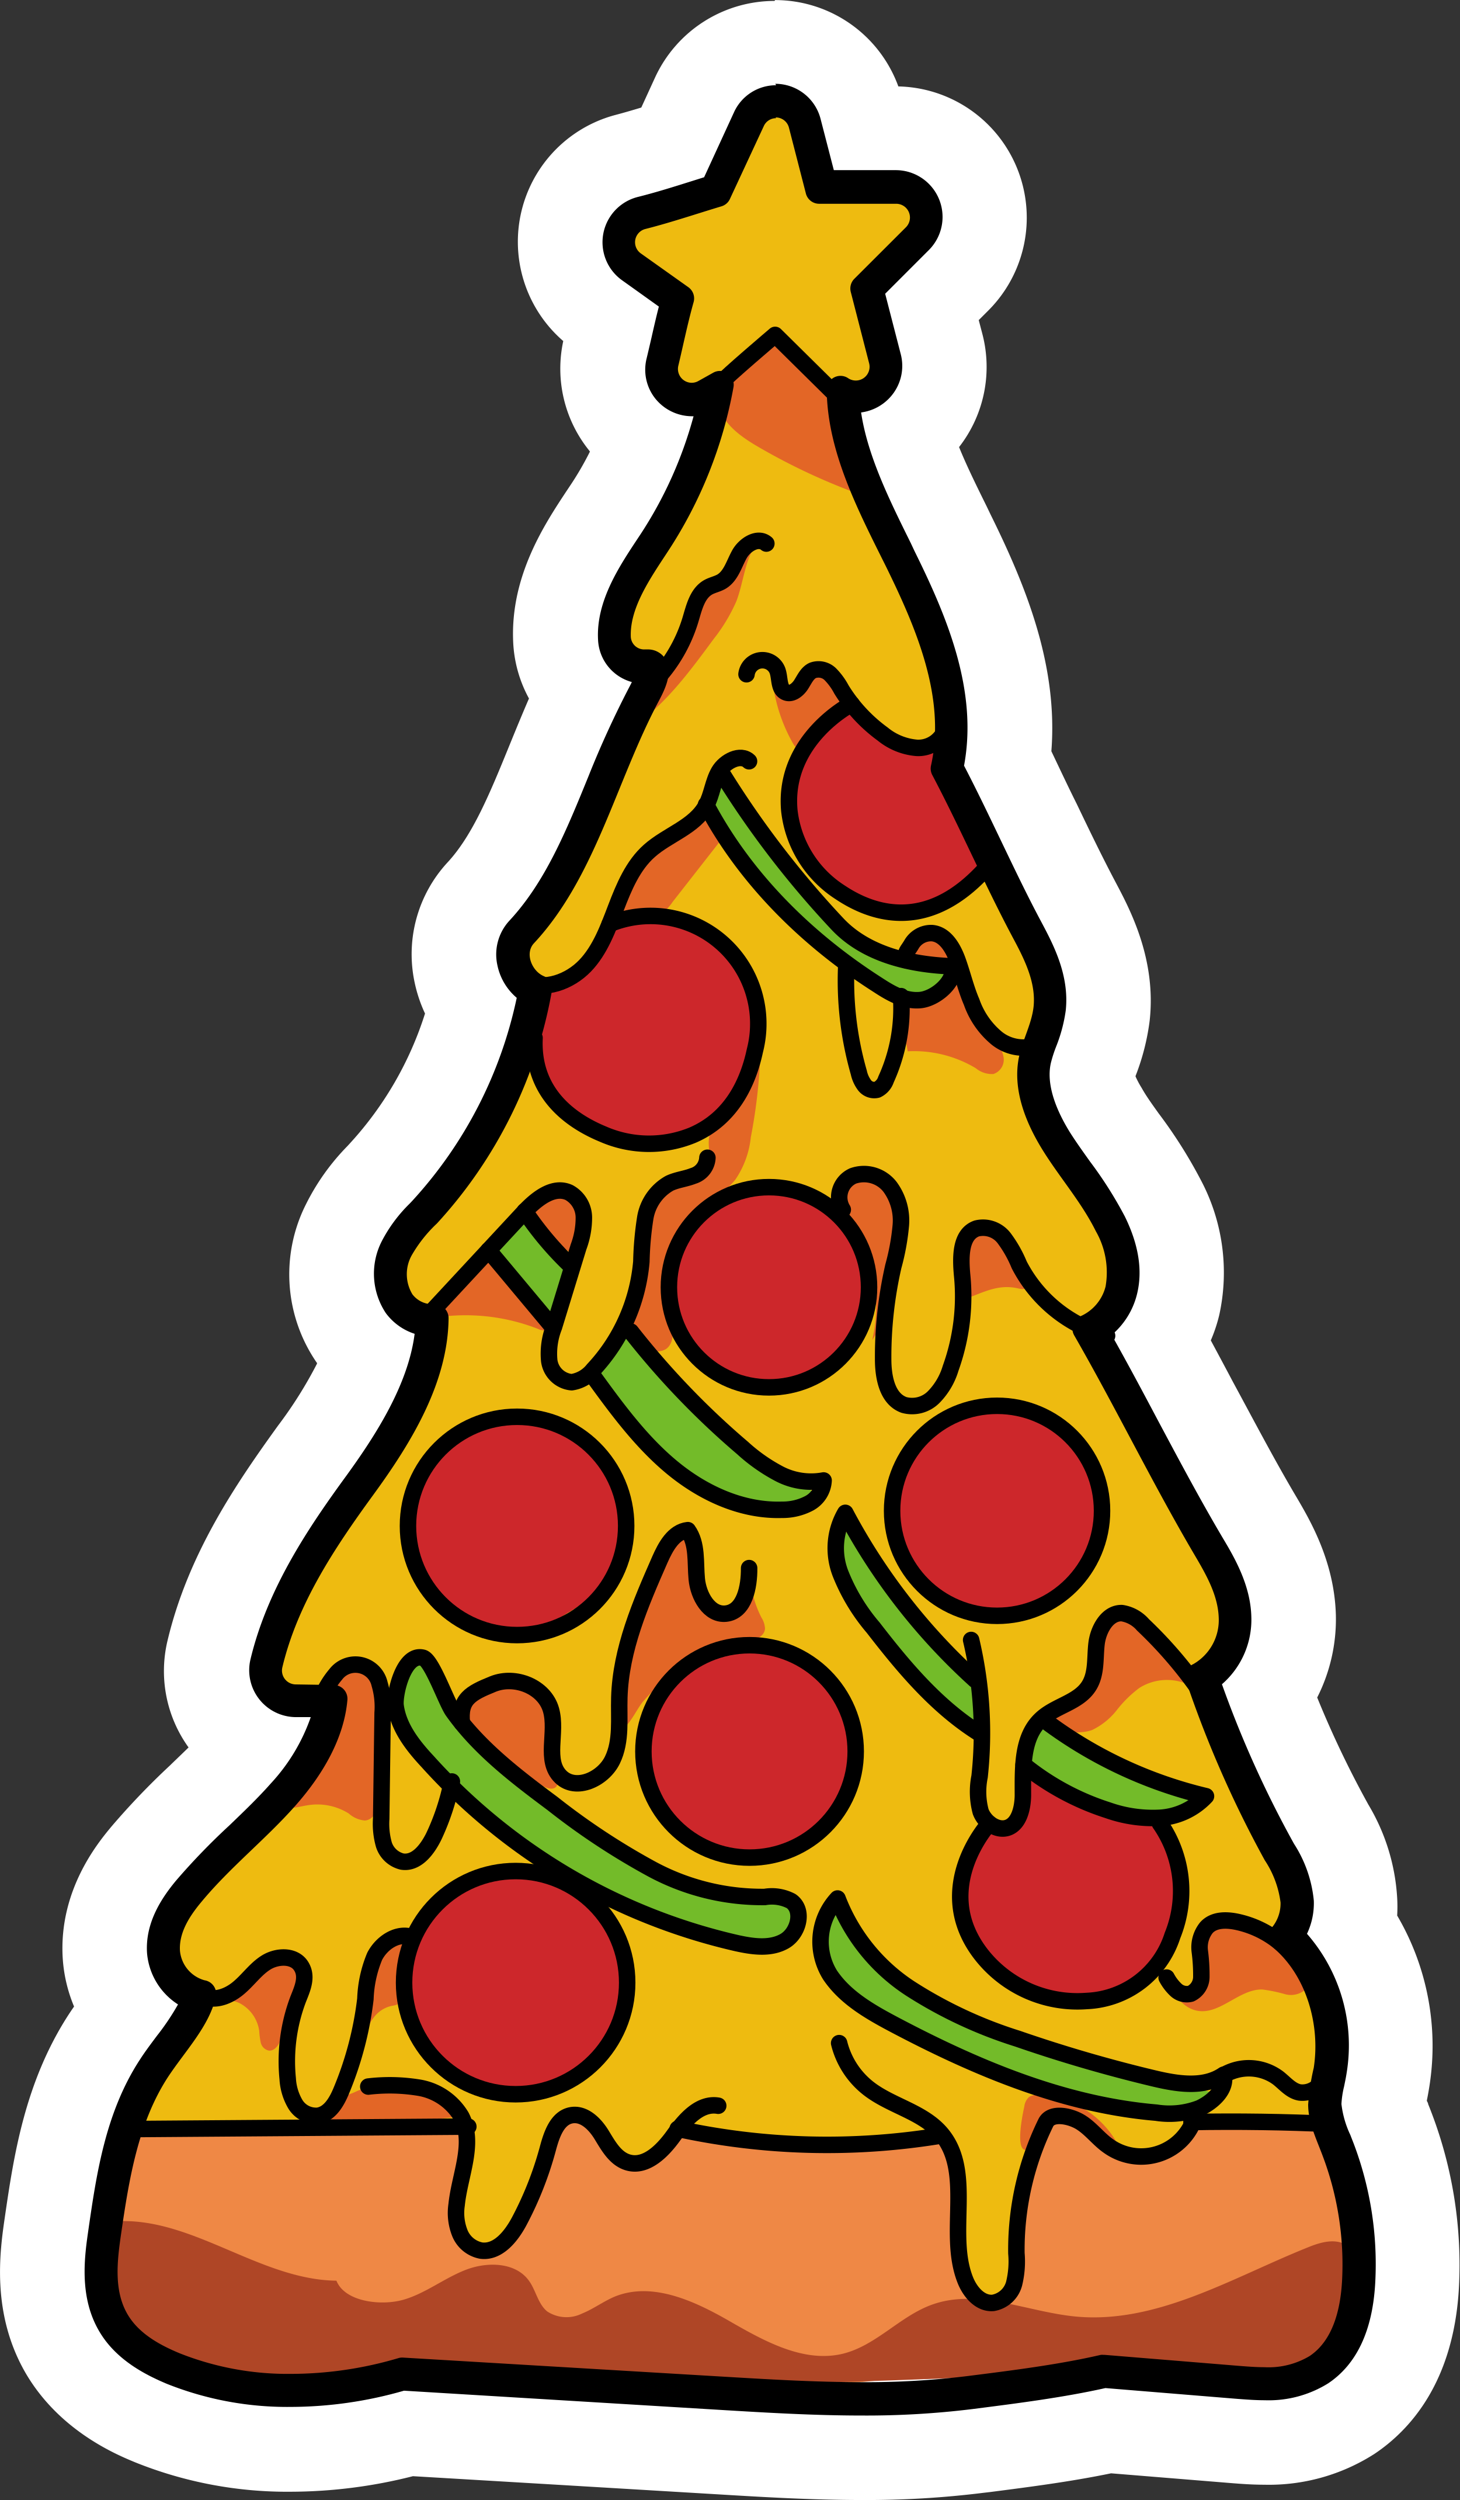 <svg xmlns="http://www.w3.org/2000/svg" viewBox="0 0 172.89 295.92"><rect x="0" y="0" width="172.89" height="295.92" fill="#333333" stroke="none"/><defs><style>.cls-1{fill:#fff;}.cls-2{fill:#eebb10;}.cls-3{fill:#ef8845;}.cls-4{fill:#e36626;}.cls-5{fill:#af4626;}.cls-6{fill:#cd272b;}.cls-7{fill:#73bb29;}.cls-8{fill:none;stroke:#000;stroke-linecap:round;stroke-linejoin:round;stroke-width:1.95px;}</style></defs><title>food-and-beverages-pizza</title><g id="Layer_8"><path d="M164.36,292.31c-5.82,0-11.54-.35-17.08-.68l-36.58-2.21a54.33,54.33,0,0,1-13.93,1.87,43.26,43.26,0,0,1-16.61-3.12c-1.81-.75-7.32-3-10.43-8.31-3.32-5.63-2.44-11.7-1.91-15.33,1-6.65,2.17-14.92,6.86-22.09.73-1.11,1.5-2.14,2.18-3.05a1.71,1.71,0,0,1,.11-.14,12.89,12.89,0,0,1-2.25-6.39c-.39-6.08,3.35-10.58,4.58-12.05a82.9,82.9,0,0,1,6.65-6.9c1.69-1.62,3.28-3.14,4.65-4.69.36-.41.7-.81,1-1.21A10.87,10.87,0,0,1,89,205.6a10.5,10.5,0,0,1-1.93-8.91c2.23-9.37,7.5-17.12,12.26-23.65,2.37-3.25,5.07-7.28,6.38-11.3a11.83,11.83,0,0,1-1.79-2,13.39,13.39,0,0,1-.9-13.65,22,22,0,0,1,4.1-5.62l.34-.37A46.27,46.27,0,0,0,118,120.82a11.87,11.87,0,0,1-1.73-4.17,10.83,10.83,0,0,1,2.66-9.7c3.63-3.9,6-9.58,8.4-15.6,1-2.54,2.11-5.15,3.31-7.74a10.33,10.33,0,0,1-2.59-6.38c-.28-6.22,3.11-11.33,5.58-15.06l.26-.4a42.87,42.87,0,0,0,4.2-8.14,10.45,10.45,0,0,1-4.17-11.07c.19-.8.37-1.59.55-2.38l.11-.48L133,38.54a10.53,10.53,0,0,1,3.57-18.78c1.76-.44,3.55-1,5.44-1.59l2.6-5.65a10.42,10.42,0,0,1,9.57-6.13,10.53,10.53,0,0,1,10.2,7.9l.6,2.32h3.47a10.53,10.53,0,0,1,7.45,18l-3.15,3.15,1.13,4.41a10.53,10.53,0,0,1-3.71,10.94,77,77,0,0,0,4.55,10.41l.47,1c3.85,7.78,7.79,16.85,6.56,26.74,1.27,2.49,2.46,5,3.63,7.43,1.54,3.21,3.11,6.49,4.73,9.54s4.1,7.69,3.46,13.43a22.79,22.79,0,0,1-1.4,5.38c-.18.49-.4,1.09-.46,1.36-.1.5.11,2,1.6,4.4.64,1,1.41,2.1,2.23,3.24a52,52,0,0,1,4.54,7.2c2.18,4.42,2.8,8.66,1.82,12.62a14.26,14.26,0,0,1-1.84,4.24c1.3,2.37,2.58,4.77,3.88,7.21,2.42,4.55,4.92,9.25,7.53,13.67,1.57,2.66,3.94,6.67,4.08,11.72a15.29,15.29,0,0,1-2.76,9.19,122.9,122.9,0,0,0,7.14,15.43l.06.12a19.51,19.51,0,0,1,2.89,8.84,13.73,13.73,0,0,1-.23,3.07,25.29,25.29,0,0,1,4.07,18.25c-.1.65-.23,1.25-.34,1.83-.07.33-.16.78-.2,1,.1.42.45,1.29.68,1.88l.41,1a45.56,45.56,0,0,1,2.89,18.6c-.51,9.07-4.52,13.57-7.79,15.76a18.37,18.37,0,0,1-10.29,2.81c-1.33,0-2.57-.09-3.63-.18l-14.89-1.22c-4.84,1-10,1.71-14.66,2.31l-.79.1A107.09,107.09,0,0,1,164.36,292.31Z" class="cls-1" transform="translate(-62.3 -1.39)"/><path d="M154.15,11.39a5.53,5.53,0,0,1,5.36,4.15l1.57,6.07h7.34a5.54,5.54,0,0,1,3.92,9.45l-5.18,5.18L169,43.41a5.51,5.51,0,0,1-1,4.77,5.61,5.61,0,0,1-3.7,2.11c.77,5.15,3.36,10.37,5.87,15.44l.47,1c3.73,7.55,7.53,16.33,5.85,25.37,1.51,2.9,2.93,5.87,4.31,8.75,1.55,3.23,3.15,6.57,4.83,9.73,1.42,2.67,3.37,6.32,2.9,10.52a18.27,18.27,0,0,1-1.13,4.24,17.41,17.41,0,0,0-.64,2c-.6,2.76.89,5.92,2.24,8.1.72,1.16,1.54,2.3,2.4,3.51a46.89,46.89,0,0,1,4.13,6.51c1.64,3.33,2.13,6.42,1.44,9.2a9.16,9.16,0,0,1-2.71,4.55,1,1,0,0,1,0,.56.93.93,0,0,1-.09.2c1.8,3.23,3.55,6.5,5.25,9.69,2.44,4.59,5,9.35,7.64,13.86,1.38,2.35,3.28,5.56,3.38,9.31a10.08,10.08,0,0,1-3.48,8,125.36,125.36,0,0,0,8.48,18.93l.06.11a15,15,0,0,1,2.28,6.64,8.46,8.46,0,0,1-.81,3.91,20.06,20.06,0,0,1,4.7,16.44c-.09.57-.2,1.09-.3,1.6a11.07,11.07,0,0,0-.31,2.11,11.37,11.37,0,0,0,1,3.65l.39,1a40.51,40.51,0,0,1,2.57,16.53c-.32,5.63-2.2,9.62-5.58,11.88a13.32,13.32,0,0,1-7.51,2c-1.15,0-2.26-.09-3.22-.16l-15.64-1.28c-4.82,1.09-10.2,1.78-15,2.39l-.78.1a103,103,0,0,1-13.09.76c-5.66,0-11.31-.34-16.78-.67l-18.91-1.15-18.5-1.12a48.77,48.77,0,0,1-13.4,1.92,38.45,38.45,0,0,1-14.7-2.74c-2.48-1-6-2.79-8-6.23-2.42-4.12-1.72-8.9-1.26-12.07.94-6.48,2-13.82,6.1-20.07.64-1,1.33-1.9,2-2.8a28.37,28.37,0,0,0,2.51-3.73,8,8,0,0,1-3.67-6.11c-.23-3.67,1.85-6.63,3.43-8.54a78.84,78.84,0,0,1,6.27-6.48c1.76-1.68,3.43-3.28,4.94-5a22.29,22.29,0,0,0,4.71-7.83l-1.83,0a5.55,5.55,0,0,1-5.31-6.83c2-8.47,7-15.73,11.44-21.86,3.39-4.65,7.25-10.63,8-16.68a6.92,6.92,0,0,1-3.41-2.45,8.45,8.45,0,0,1-.45-8.57,17.29,17.29,0,0,1,3.26-4.37l.35-.38a51.11,51.11,0,0,0,12.34-24,6.94,6.94,0,0,1-2.29-3.86,5.89,5.89,0,0,1,1.43-5.28c4.26-4.57,6.74-10.66,9.37-17.12a115.17,115.17,0,0,1,4.79-10.68l.31-.6a5.43,5.43,0,0,1-4-5c-.21-4.59,2.54-8.73,4.75-12.07l.26-.39a48.6,48.6,0,0,0,6.3-14h-.2a5.61,5.61,0,0,1-4.36-2.13,5.48,5.48,0,0,1-1-4.71l.57-2.47c.27-1.2.55-2.42.87-3.67l-2.58-1.85-1.77-1.26a5.53,5.53,0,0,1,1.88-9.87c2-.49,3.87-1.09,5.89-1.72l1.94-.61,3.53-7.67a5.47,5.47,0,0,1,5-3.22m10.21,272c3.44,0,6.88-.14,10.31-.48-3,.12-6,.24-9.06.33-.53.06-1.07.11-1.61.15h.36m-10.21-282a15.59,15.59,0,0,0-14.12,9l-1.66,3.62c-1.06.32-2.05.61-3,.86A15.53,15.53,0,0,0,129,41.76a15.43,15.43,0,0,0,3,12.87l.16.21A36.47,36.47,0,0,1,129.73,59l-.26.39c-2.69,4.06-6.76,10.2-6.4,18a15.35,15.35,0,0,0,1.87,6.68c-.78,1.8-1.51,3.58-2.23,5.34-2.37,5.82-4.42,10.84-7.42,14.07a16,16,0,0,0-3.91,14.11,17,17,0,0,0,1.25,3.77,41,41,0,0,1-8.86,15.33l-.33.36A27,27,0,0,0,98.5,144a18.4,18.4,0,0,0,1.34,18.73l0,.07a49.92,49.92,0,0,1-4.61,7.33c-5,6.93-10.64,15.17-13.09,25.45a15.46,15.46,0,0,0,2.49,12.65c-.68.67-1.41,1.36-2.18,2.11a87.53,87.53,0,0,0-7,7.31c-1.54,1.86-6.23,7.51-5.72,15.57a17.73,17.73,0,0,0,1.34,5.68q-.28.4-.57.84c-5.3,8.1-6.59,17-7.63,24.11-.58,4-1.66,11.44,2.55,18.58,4,6.73,10.64,9.49,12.84,10.4a48.2,48.2,0,0,0,18.51,3.5,59.23,59.23,0,0,0,14.43-1.84l16.87,1L147,296.62c5.61.34,11.41.69,17.38.69a111.64,111.64,0,0,0,14.36-.85l.78-.09c4.49-.58,9.52-1.22,14.35-2.22L208,295.3c1.24.1,2.59.2,4,.2a23.17,23.17,0,0,0,13.06-3.65c4.22-2.82,9.38-8.51,10-19.64a50.53,50.53,0,0,0-3.21-20.66c-.14-.37-.28-.73-.43-1.1,0-.13-.11-.27-.16-.41.1-.5.21-1.08.31-1.73a30.47,30.47,0,0,0-3.82-20.18,18.18,18.18,0,0,0,0-2.09A24.22,24.22,0,0,0,224.34,215l-.06-.11a118.22,118.22,0,0,1-6-12.57,20.5,20.5,0,0,0,2.21-9.78c-.18-6.34-3.05-11.21-4.77-14.12-2.56-4.33-5-9-7.43-13.48-.87-1.65-1.74-3.27-2.61-4.89a18.35,18.35,0,0,0,1-3,23.35,23.35,0,0,0-2.19-16,56.6,56.6,0,0,0-5-7.89c-.8-1.12-1.49-2.08-2-3a10.55,10.55,0,0,1-.72-1.35l0-.06a27.37,27.37,0,0,0,1.67-6.54c.81-7.28-2.33-13.17-4-16.33-1.59-3-3.14-6.21-4.64-9.34-1-2-2-4.13-3-6.23.79-10.1-2.94-19.4-7.19-28l-.48-1c-1.15-2.33-2.33-4.71-3.26-7l0,0a15.42,15.42,0,0,0,2.76-13.39l-.43-1.64,1.14-1.14a15.54,15.54,0,0,0-10.66-26.52,15.53,15.53,0,0,0-14.6-10.22Z" class="cls-1" transform="translate(-62.3 -1.39)"/><path d="M142.51,37.39c-.36,1.53-1.13,2.94-1.64,4.44a5.94,5.94,0,0,0,0,4.61c.74,1.39,2.72,2.18,4,1.23.35-.26.61-.61,1-.87a1.09,1.09,0,0,1,1.21-.13c.5.36.34,1.12.13,1.69l-2.5,6.7c-2.31,6.19-5.6,12-8.56,17.91a8.63,8.63,0,0,0-1,2.91,3,3,0,0,0,1,2.77,6.52,6.52,0,0,0,1.73.69,2.33,2.33,0,0,1,1.45,1.1c.25.58-.09,1.4-.71,1.42a101.6,101.6,0,0,1-14,30.73,5,5,0,0,0-1.15,2.64c0,1.09.68,2,1.1,3,1.2,2.88.14,6.15-.93,9.08a54.32,54.32,0,0,1-8,14.71c-2.6,3.31-5.8,6.57-6.18,10.75a5.94,5.94,0,0,0,.66,3.52,3.61,3.61,0,0,0,2.92,1.88,31.62,31.62,0,0,1-7.18,18.1,65.11,65.11,0,0,0-11.17,18.75,9.28,9.28,0,0,0-.76,4.17,3.71,3.71,0,0,0,2.4,3.24c1.39.39,3.16-.23,4.14.82.76.81.53,2.1.18,3.15A24.61,24.61,0,0,1,98,212c-2.73,4.22-7.28,7.41-10.72,11.07a19.72,19.72,0,0,0-4.14,5.61,6.72,6.72,0,0,0,.48,6.66c.49.63,1.13,1.13,1.65,1.74a2.82,2.82,0,0,1,.77,2.19,3.52,3.52,0,0,1-.73,1.44L82.22,245a24.93,24.93,0,0,0-5,15c0,2.18.48,4.52,2,6,2.37,2.3,6.14,1.81,9.44,1.87,8.25.14,15.76,4.59,23.81,6.37,10.29,2.27,21,.12,31.28-2.1,8.1-1.75,16.16,2.75,24.13,5s16.77,3.81,24.35.44c5.61-2.49,9.82-7.37,15.22-10.3,2.7-1.45,5.65-2.4,8.28-4s5-4,5.39-7.06c-1.61-3.54-1.48-7.52-1.26-11.4s-.07-8.18-2.75-11a7.52,7.52,0,0,1-1.94-2.32c-.66-1.76.71-3.75.26-5.58a58.76,58.76,0,0,0-6-14.59,40.88,40.88,0,0,1-2.92-5.8,10.59,10.59,0,0,1-.47-6.38c.5-1.75,1.61-3.27,2.09-5a7.46,7.46,0,0,0-.94-6c-4.71-7.22-7.56-16.17-12-23.58-1.13-1.9-2.35-4.06-1.81-6.2a14.44,14.44,0,0,1,1.24-2.68,9.69,9.69,0,0,0-3.5-12.37c-2.74-1.75-3.5-6.12-4.65-9.16a18.4,18.4,0,0,1-1.16-9.58c.29-1.66.9-3.26,1.06-4.94A5.28,5.28,0,0,0,185,115.1c-1.54-7.32-7.95-13.14-10.07-20.32a19.47,19.47,0,0,1-.54-8.62c1.11-6.8-2.06-13.34-4.88-19.63-2.12-4.74-4.87-9.27-6.09-14.33-.33-1.32-.38-3,.82-3.69.56-.31,1.25-.28,1.83-.55a2.58,2.58,0,0,0,1.29-2.52,7.56,7.56,0,0,0-.94-2.84,9.1,9.1,0,0,1,1.84-10c1-1,2.3-1.65,3.25-2.68s1.54-2.62.86-3.85a4,4,0,0,0-2.54-1.64,13.26,13.26,0,0,0-5.32-.35c-1.59.22-3.4.67-4.64-.35-.95-.77-1.16-2.11-1.47-3.29a13,13,0,0,0-2.19-4.51,3.57,3.57,0,0,0-2.56-1.72,3,3,0,0,0-2.3,1.23c-1.67,2-1.59,5.07-3.18,7.17-1.75,2.31-4.94,2.82-7.71,3.68A7.35,7.35,0,0,0,138,27.44a3.09,3.09,0,0,0-1.23,2.36c0,1.64,1.67,2.71,3.1,3.53S142.88,35.79,142.51,37.39Z" class="cls-2" transform="translate(-62.3 -1.39)"/><path d="M77.49,254.85c-3,3.68-2.78,9.37-.16,13.35s7.14,6.4,11.8,7.42,9.48.8,14.24.49,9.55-.68,14.26,0c3.18.49,6.26,1.47,9.42,2.07a19,19,0,0,0,9.53-.18c6.91-2.29,13.87,4.45,21.09,5.28,9.32,1.06,18.47-2.45,27.72-3.95,10.57-1.72,21.83-.89,31.49-5.5,2.55-1.22,5.13-3.08,5.66-5.85.45-2.32-.67-4.62-1.06-6.95-.28-1.69-.18-3.43-.52-5.12a5.18,5.18,0,0,0-2.89-4c-2.46-.91-5.06,1.14-7.68,1-1.84-.08-3.62-1.22-5.41-.83s-3.07,2.4-4.8,3.32c-2.85,1.5-6.28-.21-8.91-2.06-1.16-.83-2.52-1.73-3.9-1.36s-2,1.71-2.51,2.95a30.48,30.48,0,0,0-2.14,11.75,15.08,15.08,0,0,1-.17,3.68,3.86,3.86,0,0,1-2.14,2.82,2.27,2.27,0,0,1-3-1.3c-.55-2.15-2.1-4.27-1.77-6.46.4-2.65-.18-5.14-.54-7.79a4.26,4.26,0,0,0-.91-2.47c-1-1.08-2.8-.83-4.27-.56a59.56,59.56,0,0,1-27.26-1.32c-.15,1.58-1.67,2.94-3.14,3.55a4.52,4.52,0,0,1-4.49-.65,21.56,21.56,0,0,1-2.4-2.88,3.26,3.26,0,0,0-3.29-1.3c-1.26.44-1.75,1.93-2.12,3.21a42.85,42.85,0,0,1-3.51,8.73,8.19,8.19,0,0,1-1.92,2.51,3.15,3.15,0,0,1-3,.62,3.25,3.25,0,0,1-1.85-2.36,9.54,9.54,0,0,1,0-3.11l.8-8.07a277.4,277.4,0,0,0-36.81-.09C79.65,253.61,78.77,254.75,77.49,254.85Z" class="cls-3" transform="translate(-62.3 -1.39)"/><path d="M147.45,49.66c.72,2.14,2.76,3.53,4.72,4.67a74.5,74.5,0,0,0,14.12,6.33c-3-4.11-3.31-10-6.24-14.14a26.22,26.22,0,0,0-3.54-3.84,3.36,3.36,0,0,0-1.95-1.14,3.15,3.15,0,0,0-2.07.94C150.21,44.38,148.85,47,147.45,49.66Z" class="cls-4" transform="translate(-62.3 -1.39)"/><path d="M146,71a102.37,102.37,0,0,1-8.17,16c3.62-2.67,6.32-6.37,9-10a20.37,20.37,0,0,0,2.66-4.42c.91-2.36,1-5.12,2.57-7.06a3.27,3.27,0,0,0-2.35,1.95,4.93,4.93,0,0,1-1.49,2.46C147.27,70.5,146.34,70,146,71Z" class="cls-4" transform="translate(-62.3 -1.39)"/><path d="M153.43,80.69a5,5,0,0,1,.4,1.67,19.49,19.49,0,0,0,2.36,7c.17.29.38.61.72.68.56.1.93-.53,1.2-1a6.22,6.22,0,0,1,2.56-2.52c.69-.36,1.54-.68,1.76-1.43a2.37,2.37,0,0,0-.38-1.71,6.16,6.16,0,0,0-1.36-2,2.18,2.18,0,0,0-2.25-.5c-.76.34-1.13,1.18-1.66,1.82s-1.6,1.08-2.15.45c-.34-.39-.28-1-.37-1.5a2.37,2.37,0,0,0-2-1.92A2.66,2.66,0,0,1,153.43,80.69Z" class="cls-4" transform="translate(-62.3 -1.39)"/><path d="M147.5,101.05l-5.56,7.11a5.19,5.19,0,0,1-1.92,1.75c-1.71.71-3.92-.5-5.42.59.34-.25.63-1.82.82-2.26a18.18,18.18,0,0,1,1.22-2.31,19.28,19.28,0,0,1,3.24-4,19.08,19.08,0,0,1,4.17-3C146.14,97.92,146.8,98.9,147.5,101.05Z" class="cls-4" transform="translate(-62.3 -1.39)"/><path d="M173.6,115.36c.5,0,1.11,0,1.38-.46a1.25,1.25,0,0,0,0-1.07,3,3,0,0,0-2.75-2c-1,0-2.6,1.15-2.33,2.33S172.6,115.34,173.6,115.36Z" class="cls-4" transform="translate(-62.3 -1.39)"/><path d="M169.79,125.83a14.23,14.23,0,0,1,8.06,2,3,3,0,0,0,2.08.69,1.79,1.79,0,0,0,1.22-1.93,3.74,3.74,0,0,0-1.15-2.15,22.34,22.34,0,0,1-1.73-1.78,11.29,11.29,0,0,1-1.62-4.75c-.1-.47-.28-1-.74-1.14-.65-.18-1.1.59-1.45,1.16a4.13,4.13,0,0,1-1.92,1.61c-.75.32-1.93,0-2.54.31C168.68,120.47,169.58,124.61,169.79,125.83Z" class="cls-4" transform="translate(-62.3 -1.39)"/><path d="M151.21,136a10.88,10.88,0,0,1-1.82,5c-1.19,1.52-3,2.36-4.44,3.7a11,11,0,0,0-3,6.34,30.91,30.91,0,0,0,0,7.13c.09,1.05.08,2.3-.78,2.9a2,2,0,0,1-2.26-.15,4.45,4.45,0,0,1-1.58-4.08c.11-1.52.64-3,.85-4.5.26-1.8.06-3.63.21-5.45a6.63,6.63,0,0,1,2.21-4.81,15.69,15.69,0,0,1,3.27-1.51,3.68,3.68,0,0,0,2.37-2.52c.08-.56-.06-1.13,0-1.7.06-1.48,1.14-2.68,2.06-3.85a22.22,22.22,0,0,0,2.42-3.8c.58-1.15.86-2.83,1.65-3.78A63.57,63.57,0,0,1,151.21,136Z" class="cls-4" transform="translate(-62.3 -1.39)"/><path d="M165.59,160c1.75-2.58,2.18-5.8,2.83-8.84a26.52,26.52,0,0,0,.81-5,6.6,6.6,0,0,0-1.56-4.68,3.84,3.84,0,0,0-4.6-.84c-3.42,2.09.59,6,1.53,8.18A18,18,0,0,1,165.59,160Z" class="cls-4" transform="translate(-62.3 -1.39)"/><path d="M182.89,153.9c.42.1,1,.14,1.13-.28a.74.74,0,0,0-.14-.57,43.51,43.51,0,0,0-2.64-4.2,6.68,6.68,0,0,0-1.35-1.5,2.18,2.18,0,0,0-3.58,1.11,6.52,6.52,0,0,0-.24,2.41,24.63,24.63,0,0,0,.26,3c.21,1.34.18,1.3,1.28.89C179.41,154.05,180.91,153.44,182.89,153.9Z" class="cls-4" transform="translate(-62.3 -1.39)"/><path d="M127.05,157.87a.86.86,0,0,1,.26.53.57.57,0,0,1-.54.47,1.67,1.67,0,0,1-.76-.18,23.52,23.52,0,0,0-12.23-1.33q1.64-1.94,3.33-3.82c.56-.61,2.59-3.49,3.39-3.42s2.71,3.17,3.26,3.82Z" class="cls-4" transform="translate(-62.3 -1.39)"/><path d="M130.05,149.76a10.79,10.79,0,0,0,.92-3.92,3.6,3.6,0,0,0-1.95-3.3c-1.8-.76-4.21.83-3.65,2.85C125.6,146.21,130,150,130.05,149.76Z" class="cls-4" transform="translate(-62.3 -1.39)"/><path d="M103.6,216.05a3.29,3.29,0,0,0,1.9.83c1.18-.08,1.66-1.53,1.8-2.7a42.41,42.41,0,0,0-.4-12.82,3.94,3.94,0,0,0-1.46-2.83c-1.3-.77-3.06.18-3.76,1.52a11.75,11.75,0,0,0-.84,4.43A19.53,19.53,0,0,1,97.2,214c-1.4,1.92,0,1.31,1.56,1.07A7,7,0,0,1,103.6,216.05Z" class="cls-4" transform="translate(-62.3 -1.39)"/><path d="M126.72,212.87c.47.22,1.09.4,1.45,0a1.3,1.3,0,0,0,.17-1.15l-1.44-8.91a3.32,3.32,0,0,0-.81-2,3.1,3.1,0,0,0-2.32-.49c-2.85.21-8.39,2.15-5.7,5.83A22.87,22.87,0,0,0,126.72,212.87Z" class="cls-4" transform="translate(-62.3 -1.39)"/><path d="M150.45,195.81c1-.2,2.36-.58,2.44-1.64a2.66,2.66,0,0,0-.42-1.31,12.54,12.54,0,0,1-1.37-6.22,8.33,8.33,0,0,1-.77,3.77,2.88,2.88,0,0,1-3.24,1.52c-1.19-.43-1.72-1.79-2.05-3a33.76,33.76,0,0,1-.83-4.12c-.12-.87-.43-2-1.3-2s-1.29.85-1.56,1.61l-3.43,9.55A50.27,50.27,0,0,0,136,200c-.37,1.69-1.05,4.53-.26,6.12,1-.21,2-2.51,2.69-3.3a21.24,21.24,0,0,1,3.47-3.23A21,21,0,0,1,150.45,195.81Z" class="cls-4" transform="translate(-62.3 -1.39)"/><path d="M191.64,206.16a8.27,8.27,0,0,0,2.91-2.35,13.9,13.9,0,0,1,2.68-2.63,6.12,6.12,0,0,1,6.51,0,52.52,52.52,0,0,0-7-7.62,3,3,0,0,0-2.13-1c-1,.1-1.64,1.13-1.93,2.1-.46,1.55-.46,3.19-.77,4.76a5.48,5.48,0,0,1-2.5,4c-.84.43-3.06,1.12-2,2.44C188.23,206.66,190.71,206.54,191.64,206.16Z" class="cls-4" transform="translate(-62.3 -1.39)"/><path d="M204,239.38c2.71.58,5-2.55,7.77-2.5a18,18,0,0,1,2.68.55,2.64,2.64,0,0,0,2.53-.62,2.17,2.17,0,0,0,.18-2.25,5.24,5.24,0,0,0-1.5-1.81,21.81,21.81,0,0,0-4.13-2.81,7.72,7.72,0,0,0-3.34-1.07,3.47,3.47,0,0,0-3.06,1.43c-.71,1.14-.47,2.6-.53,3.95s-.81,2.94-2.15,2.95a2.64,2.64,0,0,1-1.7-.78C201.48,237.68,202.47,239.06,204,239.38Z" class="cls-4" transform="translate(-62.3 -1.39)"/><path d="M183.6,250.72a1.75,1.75,0,0,1,.58-1.13,1.78,1.78,0,0,1,1.07-.22,11.21,11.21,0,0,1,9.18,5.43,2.39,2.39,0,0,1-2.12-1,9.63,9.63,0,0,0-1.66-1.77,3.78,3.78,0,0,0-4.42.66c-.6.54-1.94,3.41-2.6,3.17C182.57,255.53,183.42,251.54,183.6,250.72Z" class="cls-4" transform="translate(-62.3 -1.39)"/><path d="M75.66,264.35c9.18-.77,17.26,6.89,26.48,7,1,2.52,5.3,3,7.91,2.26s4.84-2.55,7.39-3.54,5.91-.93,7.5,1.29c.83,1.15,1.06,2.73,2.16,3.63a4.16,4.16,0,0,0,4.12.25c1.34-.54,2.52-1.43,3.86-2,4.44-1.81,9.42.49,13.58,2.88s8.82,5,13.47,3.87c4-1,6.8-4.51,10.64-5.84,5.4-1.89,11.19.89,16.88,1.44,9.64.92,18.55-4.59,27.54-8.19,1.47-.6,3.23-1.11,4.56-.25,1.78,1.16,1.47,3.87.54,5.77.72,3.79-2.11,7.84-5.62,9.45s-7.55,1.46-11.37.92-7.62-1.45-11.47-1.27c-23.83,1.13-47.82,2.34-71.63.87a72,72,0,0,0-12,0c-3.8.41-7.53,1.37-11.34,1.65a31.77,31.77,0,0,1-15.72-2.92c-3.27-1.54-6.37-3.75-8.12-6.92A9.65,9.65,0,0,1,75.66,264.35Z" class="cls-5" transform="translate(-62.3 -1.39)"/><path d="M90.73,238.53A4.39,4.39,0,0,1,93,241.81a8.27,8.27,0,0,0,.19,1.4,1.23,1.23,0,0,0,1,.91c.73,0,1.17-.76,1.41-1.44l2-5.61c.45-1.26.85-2.82,0-3.79a2.68,2.68,0,0,0-3.23-.18,15,15,0,0,0-2.58,2.34,14,14,0,0,1-4,2.45C88.7,238.26,89.74,238,90.73,238.53Z" class="cls-4" transform="translate(-62.3 -1.39)"/><path d="M106.5,240.28a3.61,3.61,0,0,1,2.06-1.43c.36-.08.78-.1,1-.38a1.3,1.3,0,0,0,.22-.66l.87-6a1.16,1.16,0,0,0,0-.49c-.12-.48-.72-.64-1.21-.59a3.5,3.5,0,0,0-2.43,1.62,7.91,7.91,0,0,0-1.05,2.8c-.46,2.15-1,5-.68,7.18C105.76,241.68,106,240.91,106.5,240.28Z" class="cls-4" transform="translate(-62.3 -1.39)"/><path d="M112,248.28a6.74,6.74,0,0,1,4.7,3.73c-.06-.16-7.84.8-8.61.85-1.48.08-7.57,1.1-7.69-.89-.11-1.78,2.74-2.41,3.91-2.94A11.46,11.46,0,0,1,112,248.28Z" class="cls-4" transform="translate(-62.3 -1.39)"/><path d="M170.26,89a5.5,5.5,0,0,1,2.76.85,4.38,4.38,0,0,1,1.08,1.68l3.48,7.77a8.09,8.09,0,0,1,.95,3.37c0,2.28-2,4.1-4.06,5.06A12.78,12.78,0,0,1,161,86.27c.46-.38,1.51-1.41,2.16-1.31s1.52,1.45,2,1.83A11.6,11.6,0,0,0,170.26,89Z" class="cls-6" transform="translate(-62.3 -1.39)"/><path d="M145.08,110.47a12.61,12.61,0,0,1,6.5,9,17.19,17.19,0,0,1-1.93,11.09,11.51,11.51,0,0,1-5.55,5.55,14.48,14.48,0,0,1-12.29-1.28c-2.4-1.44-4.24-4.16-5.59-6.61a9.57,9.57,0,0,1-1-6.17,5.75,5.75,0,0,1,1.48-3.15,15.21,15.21,0,0,1,3.5-2,8.73,8.73,0,0,0,3.23-3.24c.74-1.3.91-2.11,2.26-2.87A10.21,10.21,0,0,1,145.08,110.47Z" class="cls-6" transform="translate(-62.3 -1.39)"/><path d="M143.19,159.1a11.66,11.66,0,0,0,8.46,6,12.76,12.76,0,0,0,8.16-1.67,10.27,10.27,0,0,0,5.09-6.6,13.48,13.48,0,0,0-.29-5.32c-.54-2.55-1.39-5.17-3.32-6.93a10.79,10.79,0,0,0-5.18-2.36,13.59,13.59,0,0,0-8.25.6,8.67,8.67,0,0,0-4.68,4.9,16.77,16.77,0,0,0-1.27,7.12A11.39,11.39,0,0,0,143.19,159.1Z" class="cls-6" transform="translate(-62.3 -1.39)"/><path d="M168.22,182.93a10.4,10.4,0,0,0,3.67,6.58,14.36,14.36,0,0,0,5.9,2.34,12.75,12.75,0,0,0,5.79.16,12,12,0,0,0,5.38-3.65,13.65,13.65,0,0,0,3.15-4.64,11.48,11.48,0,0,0-.35-7.89,10.08,10.08,0,0,0-6.91-6.63,14.53,14.53,0,0,0-9.5-.1,11.05,11.05,0,0,0-7.2,9.24A16.8,16.8,0,0,0,168.22,182.93Z" class="cls-6" transform="translate(-62.3 -1.39)"/><path d="M156.24,197.75c3.59,1.42,6.59,4.67,7,8.51a13.63,13.63,0,0,1-1.39,7.07,12.45,12.45,0,0,1-3.41,4.8,13.55,13.55,0,0,1-6.53,2.4,9.92,9.92,0,0,1-5.33-.29,10.35,10.35,0,0,1-3.21-2.41,17.3,17.3,0,0,1-4.17-5.68,11.08,11.08,0,0,1,.29-8.44,14,14,0,0,1,4.86-5.72c1.9-1.31,4.91-1.35,7.14-1.24A14.91,14.91,0,0,1,156.24,197.75Z" class="cls-6" transform="translate(-62.3 -1.39)"/><path d="M135.4,177.32a15.38,15.38,0,0,1,.09,6.41,11.84,11.84,0,0,1-2.19,5.58,14.13,14.13,0,0,1-3.8,3,13.84,13.84,0,0,1-4.57,2,9.6,9.6,0,0,1-4.66-.4,13.53,13.53,0,0,1-7.76-6.36,12.7,12.7,0,0,1-.91-9.95,12,12,0,0,1,6.84-7.24,22.6,22.6,0,0,1,5.47-1.16,11.33,11.33,0,0,1,11.49,8.13Z" class="cls-6" transform="translate(-62.3 -1.39)"/><path d="M121.86,223.22a12.31,12.31,0,0,1,9.49,2.13,12.86,12.86,0,0,1,4.57,8.86,14.87,14.87,0,0,1-2.14,9.6,12.15,12.15,0,0,1-8.09,5.43,13.81,13.81,0,0,1-10.3-3,12.71,12.71,0,0,1-4.57-6.07c-1-3.23-.27-6.73.66-10C112.65,226.12,118,223.86,121.86,223.22Z" class="cls-6" transform="translate(-62.3 -1.39)"/><path d="M179,218.1a11.74,11.74,0,0,0-2.21,10.18,12.82,12.82,0,0,0,6.6,8.13,14.18,14.18,0,0,0,10.51.81,11,11,0,0,0,5.32-3.41,13,13,0,0,0,2.19-4.45,17,17,0,0,0,.74-6.86,27,27,0,0,0-.89-3.25,3.55,3.55,0,0,0-1.92-2.65,7.64,7.64,0,0,0-2.44-.14,9.77,9.77,0,0,1-3.65-1.14l-9.15-4.25c-.76,1.69.19,3.8-.63,5.45C182.71,218,180.27,219.08,179,218.1Z" class="cls-6" transform="translate(-62.3 -1.39)"/><path d="M109.89,199.58a5.1,5.1,0,0,0-.42,4.27,14.75,14.75,0,0,0,2.1,3.88c4.62,6.77,11.55,11.63,18.61,15.8a60,60,0,0,0,20.09,7.9,8.23,8.23,0,0,0,4.27-.09,3.23,3.23,0,0,0,2.22-3.31,3.41,3.41,0,0,0-2.63-2.43,15.78,15.78,0,0,0-3.77-.2,25.27,25.27,0,0,1-11.05-3,76.3,76.3,0,0,1-9.73-6.21c-6.12-4.36-12.52-9.05-15.56-15.93a4.79,4.79,0,0,0-1.75-2.5C111.36,197.31,109.69,198.56,109.89,199.58Z" class="cls-7" transform="translate(-62.3 -1.39)"/><path d="M170.08,236.64c3,2.22,6.67,3.37,10.24,4.48l25.4,7.93c-1.69,1.68-4.33,1.86-6.71,1.74-10.66-.57-20.61-5.27-30.24-9.88a29.28,29.28,0,0,1-5.8-3.35,9.69,9.69,0,0,1-3.62-5.5,6.3,6.3,0,0,1,.77-4.51c1.31-2.07,2.18-.33,3.06,1.06A28.46,28.46,0,0,0,170.08,236.64Z" class="cls-7" transform="translate(-62.3 -1.39)"/><path d="M166.72,195.87a47.42,47.42,0,0,0,11.56,10,9.18,9.18,0,0,0-1.69-6.91,43.24,43.24,0,0,0-4.84-5.47,48.1,48.1,0,0,1-4-4.86c-1.26-1.74-2.19-3.73-3.44-5.46-1-1.39-2.26-.44-2.63,1-.43,1.69.68,4,1.34,5.5A27.11,27.11,0,0,0,166.72,195.87Z" class="cls-7" transform="translate(-62.3 -1.39)"/><path d="M186,204.29a22.31,22.31,0,0,0,3.75,3c4.78,3,9.88,4.71,15.07,6.94a7.89,7.89,0,0,1-5.29,2.15,22.71,22.71,0,0,1-5.79-.69,22.29,22.29,0,0,1-5.62-1.71,7.66,7.66,0,0,1-3.92-4.21A5.06,5.06,0,0,1,186,204.29Z" class="cls-7" transform="translate(-62.3 -1.39)"/><path d="M157.29,177c.52.26,1.12.61,1.16,1.19,0,.8-1,1.18-1.75,1.25a18.2,18.2,0,0,1-5.64-.52c-7.34-1.7-14.14-6.53-17.18-13.43a4.82,4.82,0,0,1-.49-1.78c0-1.63,1.81-4.36,3.66-4.11s3.13,3.28,4.15,4.52a50,50,0,0,0,9.66,9A51.22,51.22,0,0,0,157.29,177Z" class="cls-7" transform="translate(-62.3 -1.39)"/><path d="M128.72,149.19a2.38,2.38,0,0,1,.57,3.07l-1.81,5.3-6.14-6.87a2.39,2.39,0,0,1-.76-1.37,2.43,2.43,0,0,1,.92-1.69c1-1,2.34-3.34,3.71-2.29S127.55,148,128.72,149.19Z" class="cls-7" transform="translate(-62.3 -1.39)"/><path d="M163.65,116.48c2.79,1.81,6.15,3.37,9.34,2.44a2.91,2.91,0,0,0,1.53-.92,1.38,1.38,0,0,0,.07-1.68,2.29,2.29,0,0,0-1.49-.59,23.39,23.39,0,0,1-11.64-5,36.08,36.08,0,0,1-7.1-8.6c-2-3.1-3.82-6.87-6.5-9.43-2.87,3.56-.26,6.53,1.7,9.58a48.07,48.07,0,0,0,8.27,9.72A47.48,47.48,0,0,0,163.65,116.48Z" class="cls-7" transform="translate(-62.3 -1.39)"/><path d="M112.69,157.42l11.66-12.55c1.42-1.52,3.45-3.19,5.34-2.32a3.39,3.39,0,0,1,1.75,2.93,9.84,9.84,0,0,1-.63,3.5l-2.91,9.48a8.62,8.62,0,0,0-.56,4A2.94,2.94,0,0,0,130,165a4,4,0,0,0,2.55-1.49,21.39,21.39,0,0,0,5.7-12.79,38.64,38.64,0,0,1,.46-5.17,5.79,5.79,0,0,1,2.87-4.1c.89-.42,1.89-.51,2.8-.87a2.37,2.37,0,0,0,1.69-2.15" class="cls-8" transform="translate(-62.3 -1.39)"/><path d="M162.1,144.58a2.77,2.77,0,0,1,1.22-4,3.91,3.91,0,0,1,4.37,1.29,6.72,6.72,0,0,1,1.28,4.6,27.37,27.37,0,0,1-.88,4.8,48.16,48.16,0,0,0-1.21,11c0,2.12.47,4.7,2.47,5.42a3.6,3.6,0,0,0,3.58-1,8.2,8.2,0,0,0,1.94-3.34,25.13,25.13,0,0,0,1.37-10.94c-.2-2.11-.28-4.9,1.72-5.61a3.14,3.14,0,0,1,3.24,1.14,14.41,14.41,0,0,1,1.79,3.16,16.56,16.56,0,0,0,10.41,8.4" class="cls-8" transform="translate(-62.3 -1.39)"/><path d="M150.7,81.2a1.9,1.9,0,0,1,3.66-.44c.33.9.11,2.2,1,2.58.67.29,1.4-.29,1.8-.91s.71-1.36,1.37-1.68a2,2,0,0,1,2.09.44A7.74,7.74,0,0,1,161.94,83a18.65,18.65,0,0,0,4.89,5.28,7.31,7.31,0,0,0,4,1.63,3.43,3.43,0,0,0,3.43-2.21" class="cls-8" transform="translate(-62.3 -1.39)"/><path d="M153.05,65.73c-1-.85-2.55.12-3.19,1.27s-1,2.57-2.13,3.24c-.49.28-1.07.39-1.56.66-1.3.73-1.67,2.39-2.1,3.82a18.11,18.11,0,0,1-4.8,7.85" class="cls-8" transform="translate(-62.3 -1.39)"/><path d="M124.45,117.58c2.36,1.14,5.32,0,7.12-1.86s2.74-4.45,3.68-6.9,2-5,3.95-6.72c2.17-1.93,5.36-2.83,6.73-5.39.68-1.27.8-2.79,1.51-4S150,90.53,151,91.5" class="cls-8" transform="translate(-62.3 -1.39)"/><path d="M177.3,195.51a47.8,47.8,0,0,1,1,16.17,9.07,9.07,0,0,0,.13,4.15c.49,1.31,2,2.38,3.28,1.87s1.7-2.31,1.72-3.78c0-3.21-.17-6.9,2.19-9.07,1.69-1.57,4.4-1.94,5.63-3.9.92-1.45.7-3.32.9-5s1.28-3.67,3-3.62a4.13,4.13,0,0,1,2.5,1.39A50.71,50.71,0,0,1,204,201" class="cls-8" transform="translate(-62.3 -1.39)"/><path d="M100.44,202.27a9.71,9.71,0,0,1,1.61-2.68,2.93,2.93,0,0,1,5.2,1.13,9.57,9.57,0,0,1,.36,3.42l-.17,12.54a9,9,0,0,0,.32,3.06,3,3,0,0,0,2.16,2c1.71.27,3-1.45,3.76-3a27.81,27.81,0,0,0,2.13-6.48" class="cls-8" transform="translate(-62.3 -1.39)"/><path d="M117,205.34c-.32-2.82,1-3.53,3.66-4.61s6.12.33,6.89,3.06-.82,6,1.17,7.93c1.81,1.73,5,.26,6.1-2s.74-4.9.82-7.41c.17-5.7,2.5-11.08,4.8-16.31.68-1.54,1.63-3.3,3.31-3.49,1.16,1.62.87,3.81,1.06,5.79s1.47,4.3,3.45,4.09c2.21-.24,2.77-3.16,2.75-5.39" class="cls-8" transform="translate(-62.3 -1.39)"/><path d="M161.67,243.23a9.77,9.77,0,0,0,3.45,5.34c2.69,2.11,6.46,2.78,8.66,5.4,3.81,4.56.64,11.76,2.82,17.28.56,1.43,1.76,2.85,3.29,2.73a3.13,3.13,0,0,0,2.5-2.29,11,11,0,0,0,.27-3.58,34.18,34.18,0,0,1,3.48-15.45c.63-1.3,2.89-.83,4.12-.07s2.12,2,3.3,2.82a6.67,6.67,0,0,0,10.23-3.4" class="cls-8" transform="translate(-62.3 -1.39)"/><path d="M200.45,235.47a5.56,5.56,0,0,0,1.12,1.47,1.89,1.89,0,0,0,1.73.44,2.21,2.21,0,0,0,1.26-2,21.86,21.86,0,0,0-.18-3,3.72,3.72,0,0,1,.79-2.83c.92-1,2.45-.94,3.74-.65a11.89,11.89,0,0,1,6.21,3.62" class="cls-8" transform="translate(-62.3 -1.39)"/><path d="M206.6,247.44a5.82,5.82,0,0,1,7.05-.09c.82.64,1.53,1.54,2.56,1.72a2.71,2.71,0,0,0,2.29-.83,7.37,7.37,0,0,0,1.38-2.09" class="cls-8" transform="translate(-62.3 -1.39)"/><path d="M105.91,248.37a21.54,21.54,0,0,1,6.11.15,7.21,7.21,0,0,1,4.9,3.38c1.65,3.17-.19,6.93-.55,10.48a6.46,6.46,0,0,0,.39,3.35,3.41,3.41,0,0,0,2.53,2.06c2,.25,3.56-1.71,4.51-3.5a41.13,41.13,0,0,0,3.38-8.59c.44-1.64,1.1-3.62,2.76-3.93,1.5-.28,2.8,1,3.61,2.33s1.62,2.79,3.08,3.24c2.14.66,4.12-1.34,5.43-3.16s3.07-3.92,5.29-3.54" class="cls-8" transform="translate(-62.3 -1.39)"/><path d="M86.15,237.49c1.25.9,3,.32,4.24-.66s2.1-2.31,3.4-3.13,3.31-.91,4.15.38.15,2.73-.35,4a20.76,20.76,0,0,0-1.22,9.37,6.64,6.64,0,0,0,.9,3,2.87,2.87,0,0,0,2.67,1.38c1.41-.21,2.24-1.66,2.79-3A40.63,40.63,0,0,0,105.57,238a14.37,14.37,0,0,1,1.1-5.05c.8-1.54,2.54-2.76,4.22-2.33" class="cls-8" transform="translate(-62.3 -1.39)"/><path d="M78.15,253.4l39.61-.29" class="cls-8" transform="translate(-62.3 -1.39)"/><path d="M142.55,253.37a83.11,83.11,0,0,0,31,.83" class="cls-8" transform="translate(-62.3 -1.39)"/><path d="M203.39,252.57q8.31-.15,16.6.24" class="cls-8" transform="translate(-62.3 -1.39)"/><path d="M161.48,226.11a22.18,22.18,0,0,0,8.66,10.69,52.49,52.49,0,0,0,12.65,5.9c5.29,1.83,10.68,3.4,16.13,4.7,2.77.66,5.93,1.19,8.28-.43.39,1.7-1.26,3.21-2.84,3.95a10,10,0,0,1-5.14.54c-11-.94-21.35-5.31-31.08-10.45-2.85-1.51-5.76-3.18-7.55-5.85A7.48,7.48,0,0,1,161.48,226.11Z" class="cls-8" transform="translate(-62.3 -1.39)"/><path d="M109.14,203.25c.33,2.57,2,4.72,3.79,6.64a70.38,70.38,0,0,0,36.64,21.51c1.87.41,3.94.71,5.61-.23s2.37-3.64.81-4.75a4.92,4.92,0,0,0-3.12-.49,27.54,27.54,0,0,1-13.45-3.34,82.44,82.44,0,0,1-11.68-7.71c-4.29-3.2-8.69-6.54-11.82-10.95-.79-1.12-2.49-6.06-3.55-6.32C110.09,197.05,109,201.88,109.14,203.25Z" class="cls-8" transform="translate(-62.3 -1.39)"/><path d="M177.61,206l.55.49c-5-3.17-8.85-7.77-12.46-12.44a22.81,22.81,0,0,1-3.86-6.38,8.28,8.28,0,0,1,.56-7.21,72.33,72.33,0,0,0,15.37,19.77" class="cls-8" transform="translate(-62.3 -1.39)"/><path d="M186.25,205.21A51.64,51.64,0,0,0,205.11,214a8.13,8.13,0,0,1-5.49,2.56,16,16,0,0,1-6.11-.89,30.68,30.68,0,0,1-10-5.4" class="cls-8" transform="translate(-62.3 -1.39)"/><path d="M137,159a95.41,95.41,0,0,0,13.24,13.79,20.69,20.69,0,0,0,4.38,3.07,8.15,8.15,0,0,0,5.21.77,3.25,3.25,0,0,1-1.71,2.7,6.74,6.74,0,0,1-3.22.77c-4.78.15-9.4-2-13.08-5.06s-6.55-7-9.33-10.83" class="cls-8" transform="translate(-62.3 -1.39)"/><path d="M124.44,144.75a38.29,38.29,0,0,0,5.48,6.5l-.16-.37" class="cls-8" transform="translate(-62.3 -1.39)"/><path d="M120.15,149.38l7.39,8.84" class="cls-8" transform="translate(-62.3 -1.39)"/><path d="M162.51,115.78A39.53,39.53,0,0,0,164,128.35a3.86,3.86,0,0,0,.68,1.5,1.44,1.44,0,0,0,1.48.53,2.05,2.05,0,0,0,1.06-1.22A20.24,20.24,0,0,0,169,119.3" class="cls-8" transform="translate(-62.3 -1.39)"/><path d="M169.6,115.05c-.12-1,.12-1,.63-1.86a2.68,2.68,0,0,1,2.44-1.35c1.53.13,2.46,1.71,3,3.16.61,1.67,1,3.4,1.69,5a9.7,9.7,0,0,0,3,4.3,5.06,5.06,0,0,0,5,.73" class="cls-8" transform="translate(-62.3 -1.39)"/><path d="M148,93.26a112.21,112.21,0,0,0,13.48,17.51c3.39,3.6,8.65,4.82,13.6,5,.45,1.75-2,3.85-3.85,4s-3.5-.83-5-1.81c-8.37-5.35-15.68-12.55-20.32-21.33" class="cls-8" transform="translate(-62.3 -1.39)"/><path d="M134.5,110.76a12.76,12.76,0,0,1,17.19,15c-.79,3.71-2.73,8-7.39,10a13.59,13.59,0,0,1-10.58-.12c-3.79-1.56-8.45-4.82-8.12-11.39" class="cls-8" transform="translate(-62.3 -1.39)"/><path d="M163.14,84.72s-8.13,4.16-7.37,12.6a13.23,13.23,0,0,0,6,9.68c4.1,2.75,10.76,4.77,17.66-3.27" class="cls-8" transform="translate(-62.3 -1.39)"/><circle cx="91.06" cy="152.37" r="11.85" class="cls-8"/><circle cx="118.07" cy="178.83" r="12.43" class="cls-8"/><circle cx="61.23" cy="180.62" r="12.92" class="cls-8"/><circle cx="88.76" cy="207.31" r="12.57" class="cls-8"/><circle cx="61.06" cy="234.68" r="13.21" class="cls-8"/><path d="M179.44,217.23s-7,7.61-1,15.43A14.46,14.46,0,0,0,191,238.24a11.15,11.15,0,0,0,10.14-7.74,14,14,0,0,0-1.48-13.27" class="cls-8" transform="translate(-62.3 -1.39)"/><path d="M147.64,46.75c.46-.63,6.45-5.72,6.45-5.72L162,48.84" class="cls-8" transform="translate(-62.3 -1.39)"/><path d="M154.14,15.29a1.61,1.61,0,0,1,1.59,1.23l2,7.77a1.62,1.62,0,0,0,1.58,1.22h9.1a1.63,1.63,0,0,1,1.16,2.79l-6.1,6.09a1.63,1.63,0,0,0-.42,1.57l2.17,8.43a1.63,1.63,0,0,1-2.48,1.77,1.61,1.61,0,0,0-.9-.28,1.63,1.63,0,0,0-1.64,1.63c.06,7.29,3.67,14.22,7,20.9C170.83,75.8,174.33,84,172.55,92a1.64,1.64,0,0,0,.14,1.11c3.33,6.31,6.18,12.93,9.53,19.23,1.38,2.57,2.79,5.35,2.47,8.25-.23,2-1.28,3.86-1.71,5.85-.81,3.78.7,7.69,2.74,11s4.63,6.22,6.35,9.69a9.79,9.79,0,0,1,1.15,6.54,5.24,5.24,0,0,1-2.95,3.51,1.61,1.61,0,0,0-.75,2.3c4.92,8.56,9.24,17.47,14.26,26,1.36,2.31,2.76,4.75,2.84,7.43a6,6,0,0,1-3,5.45,1.61,1.61,0,0,0-.89,1.94,130.93,130.93,0,0,0,9.34,21.28,11.73,11.73,0,0,1,1.87,5,4.46,4.46,0,0,1-1.05,3,1.64,1.64,0,0,0,.18,2.34c3.91,3.31,5.6,9.1,4.8,14.24a27,27,0,0,0-.66,4.34c0,2.09.94,4,1.69,6a36.34,36.34,0,0,1,2.32,14.92c-.19,3.33-1.07,7-3.84,8.85a9.48,9.48,0,0,1-5.35,1.32c-1,0-2-.08-2.91-.15l-16-1.31H193a2.21,2.21,0,0,0-.35,0c-5,1.16-10.66,1.86-15.71,2.5a98.12,98.12,0,0,1-12.59.73c-5.52,0-11-.33-16.54-.66L110,280.45h-.09a1.41,1.41,0,0,0-.45.07,45,45,0,0,1-12.68,1.86,34.68,34.68,0,0,1-13.21-2.44c-2.41-1-4.84-2.35-6.16-4.6-1.65-2.81-1.24-6.31-.77-9.53.93-6.42,2-13.07,5.5-18.49,2.06-3.15,5-6.14,5.74-9.67a1.63,1.63,0,0,0-1.36-1.86,4,4,0,0,1-2.91-3.5c-.13-2.16,1.16-4.13,2.55-5.79,3.39-4.09,7.61-7.41,11.13-11.39,3.13-3.54,5.75-7.87,6.15-12.52a1.63,1.63,0,0,0-1.61-1.75l-4.53-.07a1.64,1.64,0,0,1-1.57-2c1.79-7.54,6.18-14.14,10.79-20.46s8.82-13.33,8.9-20.88a1.64,1.64,0,0,0-1.65-1.66h-.24a3,3,0,0,1-2.39-1.17,4.6,4.6,0,0,1-.1-4.6,16.32,16.32,0,0,1,3-3.79,54.74,54.74,0,0,0,13.62-27.57,1.61,1.61,0,0,0-1-1.72c-1.38-.61-2.24-2.69-1.13-3.88,7.28-7.81,9.74-19.2,14.76-28.63.77-1.45,1.56-3.11,1-4.66A2.45,2.45,0,0,0,139,78.26h-.34A1.58,1.58,0,0,1,137,76.82c-.16-3.46,2.32-7,4.37-10.13a52.34,52.34,0,0,0,7.79-19.48,1.63,1.63,0,0,0-1.62-1.91,1.58,1.58,0,0,0-.77.2l-1.79,1a1.61,1.61,0,0,1-.77.2,1.64,1.64,0,0,1-1.59-2c.6-2.51,1.1-5,1.81-7.53a1.63,1.63,0,0,0-.61-1.78l-5.63-4a1.62,1.62,0,0,1,.55-2.9c3-.76,5.94-1.76,9-2.68a1.6,1.6,0,0,0,1-.88l4-8.6a1.59,1.59,0,0,1,1.47-.95m0-3.9h0a5.46,5.46,0,0,0-5,3.22l-3.53,7.67-1.94.61c-2,.63-3.94,1.23-5.9,1.72a5.53,5.53,0,0,0-1.87,9.87l1.78,1.27,2.57,1.84c-.32,1.25-.6,2.47-.87,3.67-.19.82-.38,1.64-.58,2.47a5.49,5.49,0,0,0,1,4.71,5.59,5.59,0,0,0,4.36,2.13h.2a48.6,48.6,0,0,1-6.3,14l-.26.39c-2.21,3.34-5,7.48-4.75,12.07a5.43,5.43,0,0,0,4,5c-.08.18-.18.37-.3.6A115.17,115.17,0,0,0,132,93.24c-2.63,6.46-5.12,12.55-9.37,17.12a5.89,5.89,0,0,0-1.43,5.28,6.88,6.88,0,0,0,2.29,3.86,51.11,51.11,0,0,1-12.34,24l-.36.38a17.51,17.51,0,0,0-3.25,4.37,8.43,8.43,0,0,0,.45,8.57,6.88,6.88,0,0,0,3.41,2.45c-.77,6.05-4.62,12-8,16.68-4.48,6.13-9.42,13.39-11.44,21.86a5.55,5.55,0,0,0,5.31,6.83l1.83,0a22.29,22.29,0,0,1-4.71,7.83c-1.51,1.71-3.18,3.31-4.94,5A78.84,78.84,0,0,0,83.14,224c-1.58,1.91-3.66,4.87-3.43,8.54a8,8,0,0,0,3.67,6.11,29.4,29.4,0,0,1-2.51,3.73c-.67.9-1.37,1.82-2,2.8-4.09,6.25-5.15,13.59-6.09,20.07-.46,3.17-1.16,7.95,1.26,12.07,2,3.44,5.56,5.2,8,6.23a38.45,38.45,0,0,0,14.7,2.74,48.77,48.77,0,0,0,13.4-1.92l37.41,2.27c5.46.33,11.11.67,16.78.67a103,103,0,0,0,13.09-.76l.78-.1c4.76-.61,10.13-1.3,15-2.39l15.65,1.28c.95.07,2.07.16,3.22.16a13.32,13.32,0,0,0,7.51-2c3.38-2.26,5.26-6.25,5.57-11.88a40.33,40.33,0,0,0-2.56-16.53l-.39-1a11.68,11.68,0,0,1-1.05-3.65,11.18,11.18,0,0,1,.32-2.11c.1-.51.21-1,.3-1.6a20.06,20.06,0,0,0-4.7-16.44,8.46,8.46,0,0,0,.81-3.91,15,15,0,0,0-2.28-6.64l-.07-.11A126.31,126.31,0,0,1,207,200.75a10.11,10.11,0,0,0,3.48-8c-.1-3.75-2-7-3.38-9.31-2.67-4.51-5.2-9.27-7.65-13.86-1.77-3.34-3.6-6.78-5.51-10.17a9.19,9.19,0,0,0,3-4.83c.69-2.78.2-5.87-1.44-9.2a47.84,47.84,0,0,0-4.13-6.51c-.86-1.21-1.68-2.35-2.41-3.51-1.34-2.18-2.83-5.34-2.23-8.1a15.65,15.65,0,0,1,.64-2,18.27,18.27,0,0,0,1.13-4.24c.46-4.2-1.48-7.85-2.9-10.52-1.69-3.16-3.28-6.5-4.83-9.73-1.38-2.88-2.8-5.85-4.31-8.75,1.68-9-2.12-17.82-5.85-25.37l-.47-1c-2.51-5.07-5.1-10.29-5.87-15.44a5.61,5.61,0,0,0,3.7-2.11,5.51,5.51,0,0,0,1-4.77l-1.85-7.17,5.18-5.18a5.54,5.54,0,0,0-3.92-9.45h-7.34l-1.57-6.07a5.53,5.53,0,0,0-5.37-4.15Z" transform="translate(-62.3 -1.39)"/></g></svg>